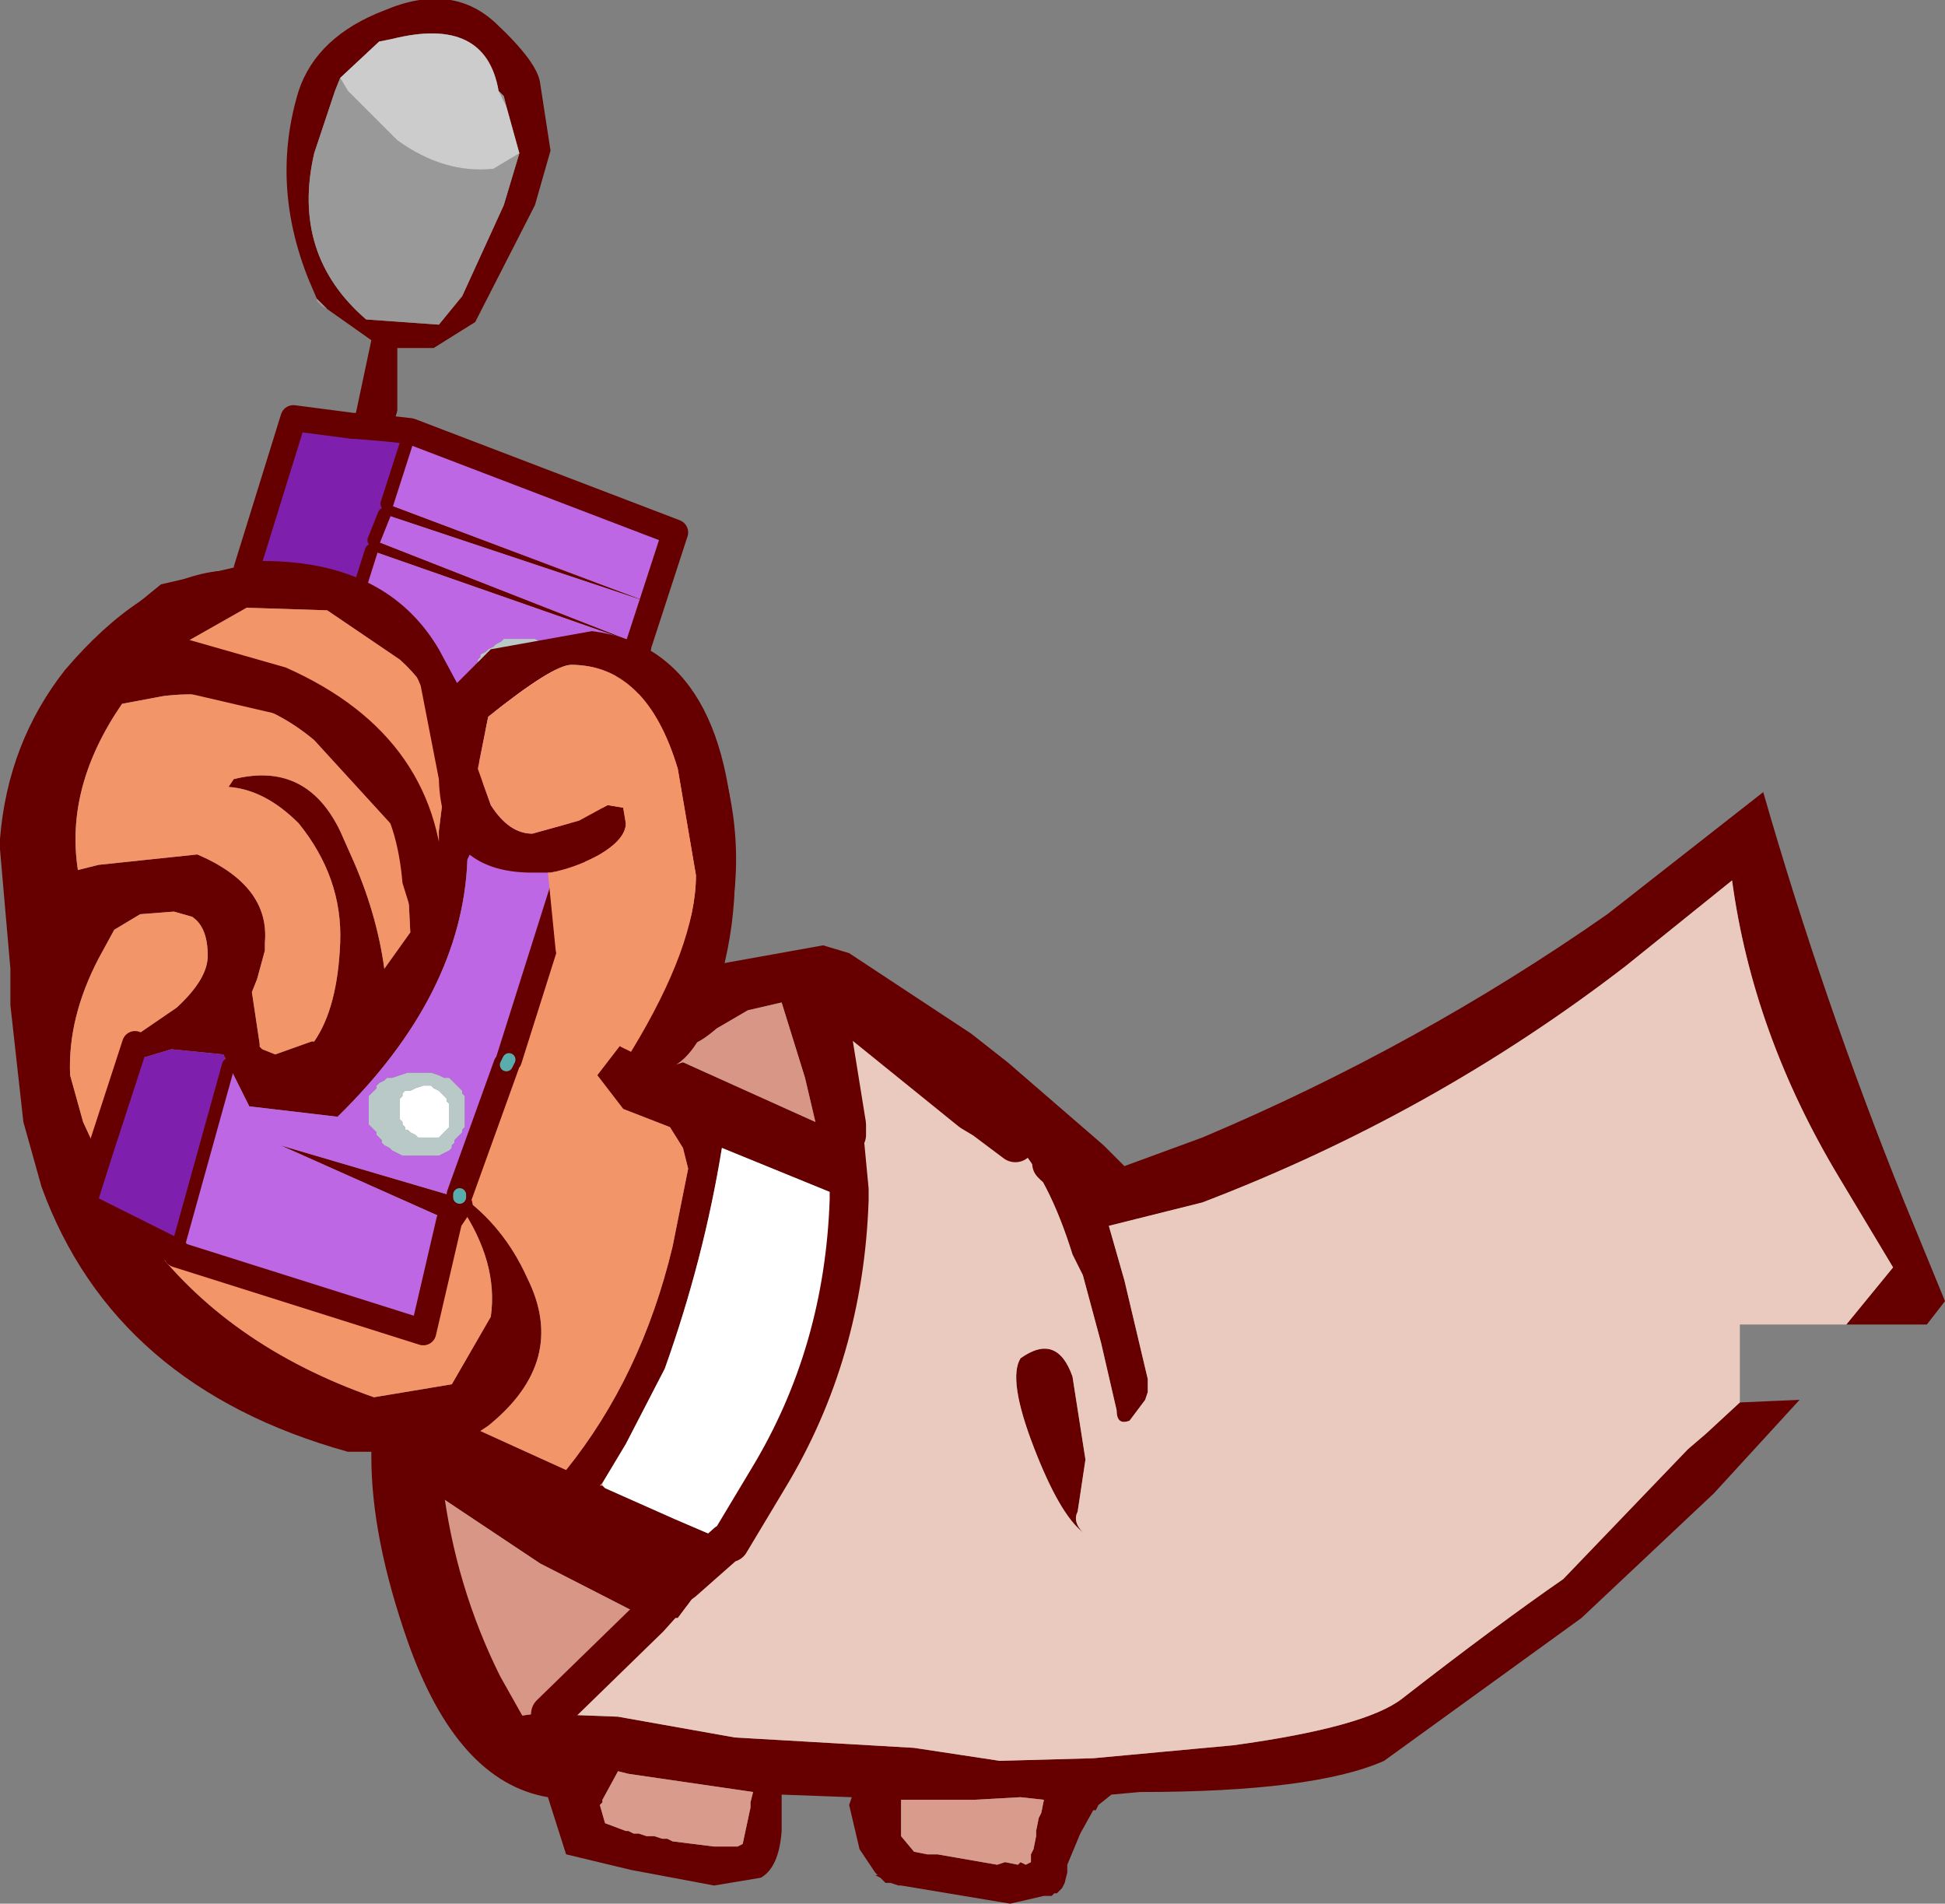 <?xml version="1.0" encoding="UTF-8" standalone="no"?>
<svg xmlns:xlink="http://www.w3.org/1999/xlink" height="36.65px" width="37.45px" xmlns="http://www.w3.org/2000/svg">
  <rect width="100%" height="100%" fill="#808080" stroke="none"/>
  <g transform="matrix(1.0, 0.0, 0.0, 1.0, 18.7, 21.8)">
    <path d="M-6.4 -9.15 L-6.35 -9.15 -6.2 -9.15 -5.55 -8.55 -5.15 -8.05 Q-4.25 -6.0 -4.65 -4.05 L-4.95 -3.2 -4.8 -3.25 -2.85 -3.6 -2.35 -3.45 0.0 -1.9 0.7 -1.35 2.55 0.25 2.95 0.65 4.45 0.1 Q8.6 -1.65 12.25 -4.2 L15.25 -6.55 Q16.4 -2.55 17.95 1.3 L18.75 3.25 18.4 3.7 16.85 3.7 17.75 2.6 17.15 1.6 16.7 0.85 Q15.05 -1.9 14.65 -4.85 L12.6 -3.2 Q8.9 -0.35 4.45 1.35 L2.65 1.8 2.95 2.85 3.4 4.75 3.4 4.9 3.4 5.0 3.35 5.15 3.05 5.55 Q2.8 5.65 2.8 5.35 L2.5 4.05 2.15 2.75 1.95 2.35 Q1.5 0.9 0.85 0.2 L0.35 -0.45 -0.4 -1.15 -2.35 -2.55 -3.0 -2.8 -3.2 -2.7 -2.9 -1.8 -2.55 0.0 -2.45 0.05 -2.4 0.05 -2.35 -0.1 -2.4 -0.15 Q-2.05 0.05 -2.05 0.55 L-2.15 1.1 -2.35 1.3 -2.35 1.1 -2.45 0.05 -2.35 1.1 -2.35 1.3 -4.8 0.3 Q-5.15 2.45 -5.9 4.55 L-6.65 6.0 -7.1 6.75 -7.15 6.8 -7.1 6.8 -7.05 6.85 -5.7 7.45 -4.65 7.9 -4.4 8.0 -4.5 8.1 -4.6 8.2 -5.35 8.95 -5.65 9.35 -6.2 9.35 -5.75 8.85 -5.7 8.75 -5.55 8.65 -4.7 7.9 -4.65 7.9 -4.7 7.9 -5.55 8.65 -5.7 8.75 -5.75 8.85 -6.2 9.35 -6.25 9.35 -8.3 8.3 -10.55 6.8 -10.7 6.7 -10.75 7.45 -10.3 8.9 Q-10.1 9.95 -9.4 11.0 L-9.1 11.45 -8.95 11.65 -8.9 11.7 -8.65 11.95 -8.7 12.15 -8.1 12.3 -8.1 12.2 -8.05 12.05 Q-8.85 11.8 -8.9 11.6 L-8.9 11.55 -8.8 11.25 -8.45 11.2 -8.1 11.2 -6.8 11.25 -4.55 11.65 -1.1 11.85 0.55 12.1 2.35 12.05 5.05 11.8 Q7.6 11.45 8.3 10.9 10.1 9.5 11.4 8.6 L13.8 6.1 14.15 5.8 14.8 5.2 15.95 5.15 14.3 6.95 11.75 9.35 7.95 12.1 Q6.6 12.7 3.25 12.7 L2.7 12.75 2.45 12.95 2.4 13.05 2.35 13.05 2.1 13.5 1.85 14.1 1.85 14.15 1.85 14.25 1.8 14.45 1.75 14.55 1.7 14.6 1.65 14.65 1.6 14.65 1.55 14.7 1.4 14.7 0.75 14.85 -1.35 14.5 -1.4 14.5 -1.55 14.45 -1.65 14.45 -1.75 14.35 -1.85 14.3 -1.8 14.3 -1.85 14.25 -2.15 13.8 -2.35 12.95 -2.3 12.8 -3.65 12.75 -3.65 12.85 -3.65 13.45 Q-3.7 14.15 -4.05 14.35 L-4.95 14.5 -6.55 14.2 -7.8 13.9 -8.15 12.8 Q-9.9 12.5 -10.85 9.8 -11.55 7.8 -11.55 6.25 L-11.55 6.15 -11.75 6.15 -11.85 6.15 -12.0 6.15 Q-16.5 4.9 -17.9 1.05 L-18.25 -0.2 -18.5 -2.45 -18.5 -3.15 -18.7 -5.45 -18.7 -5.65 Q-18.55 -7.5 -17.45 -8.9 -16.0 -10.6 -14.55 -10.8 L-13.95 -10.85 -13.45 -10.75 -12.0 -10.3 -11.9 -10.3 -11.85 -10.25 -11.8 -10.2 -11.4 -9.95 -11.35 -9.95 -11.3 -9.9 -10.55 -9.05 Q-8.8 -7.05 -9.7 -5.25 -9.8 -2.65 -12.2 -0.3 L-13.9 -0.5 -14.3 -1.3 -14.4 -1.5 -15.4 -1.6 -15.9 -1.45 -16.05 -1.5 -16.05 -1.7 -16.1 -1.7 -16.25 -1.75 -15.3 -2.4 Q-14.7 -2.95 -14.7 -3.4 -14.7 -3.95 -15.0 -4.15 L-15.35 -4.25 -16.0 -4.2 -16.5 -3.9 -16.8 -3.35 Q-17.4 -2.2 -17.35 -1.1 L-17.1 -0.2 -16.8 0.45 -17.1 1.4 -16.0 1.95 -15.9 2.0 -16.0 1.95 -15.95 1.9 -15.9 2.0 Q-14.35 4.1 -11.5 5.1 L-10.0 4.85 -9.25 3.55 Q-9.1 2.5 -9.85 1.4 L-10.05 1.7 -13.3 0.25 -9.9 1.25 -9.85 1.25 -9.85 1.2 Q-9.0 1.8 -8.55 2.8 -7.75 4.4 -9.3 5.65 L-9.45 5.75 -7.8 6.5 Q-6.35 4.7 -5.75 2.2 L-5.45 0.7 -5.55 0.3 -5.8 -0.1 -6.7 -0.45 -7.2 -1.1 -6.2 -2.4 -5.85 -3.0 Q-4.4 -5.95 -6.0 -8.35 L-6.3 -8.8 -6.4 -8.9 -6.4 -9.05 -6.4 -9.15 M-11.9 -13.6 L-11.55 -15.25 -12.4 -15.85 -12.6 -16.05 -12.75 -16.4 Q-13.5 -18.25 -12.95 -20.05 -12.6 -21.1 -11.3 -21.6 -10.0 -22.15 -9.15 -21.35 -8.35 -20.6 -8.3 -20.2 L-8.1 -18.9 -8.4 -17.85 -9.55 -15.6 -10.35 -15.1 -11.05 -15.1 -11.05 -13.9 Q-11.1 -13.65 -11.25 -13.55 L-11.85 -13.6 -11.95 -13.55 -11.9 -13.6 -11.85 -13.6 -11.9 -13.6 M1.6 0.65 L1.55 0.6 1.55 0.65 1.6 0.65 M0.95 4.35 Q1.65 3.85 1.95 4.7 L2.2 6.3 2.05 7.3 Q1.95 7.5 2.15 7.7 1.7 7.35 1.2 6.05 0.7 4.75 0.95 4.35 M1.35 13.1 L1.4 12.85 0.95 12.8 0.05 12.85 -1.35 12.85 -1.35 13.35 -1.35 13.55 -1.1 13.85 -0.85 13.9 -0.8 13.9 -0.65 13.9 0.5 14.1 0.65 14.05 0.9 14.1 0.95 14.05 1.05 14.1 1.15 14.05 1.15 13.9 1.2 13.8 1.25 13.55 1.25 13.45 1.3 13.2 1.35 13.1 M-2.5 -0.2 L-2.4 -0.15 -2.5 -0.2 M-8.95 -19.75 L-9.0 -19.95 -9.1 -20.05 Q-9.35 -21.5 -11.15 -21.05 L-11.4 -21.0 -12.15 -20.3 -12.25 -20.05 -12.65 -18.85 Q-13.1 -16.9 -11.65 -15.65 L-10.25 -15.55 -9.8 -16.1 -9.0 -17.85 -8.7 -18.85 -8.95 -19.75 M-11.3 -11.9 L-11.25 -12.1 -6.2 -10.2 -11.3 -11.9 M-11.55 -11.2 L-11.6 -11.35 -11.5 -11.4 -6.4 -9.4 -11.55 -11.2 M-15.4 -9.2 Q-13.85 -9.2 -12.65 -8.35 L-12.55 -8.3 -11.05 -6.25 -10.5 -5.2 -10.35 -4.9 -10.35 -5.1 -10.35 -5.2 -10.35 -5.45 -10.3 -5.55 -10.25 -5.6 -10.25 -5.8 -10.1 -7.0 Q-10.05 -8.25 -11.0 -9.1 L-12.4 -10.05 -13.95 -10.1 -15.45 -9.25 -15.55 -9.2 -15.4 -9.2 M-14.3 -6.65 L-14.2 -6.8 Q-12.8 -7.15 -12.15 -5.8 L-11.95 -5.35 Q-11.45 -4.25 -11.3 -3.15 L-10.8 -3.85 -10.85 -4.85 -10.8 -4.85 -11.05 -5.8 -12.65 -7.55 Q-13.9 -8.6 -15.55 -8.4 L-16.35 -8.25 Q-17.45 -6.65 -17.2 -5.05 L-16.8 -5.15 -14.9 -5.35 Q-13.5 -4.75 -13.6 -3.65 L-13.6 -3.5 -13.75 -2.95 -13.85 -2.7 -13.7 -1.7 -13.7 -1.65 -13.65 -1.6 -13.4 -1.5 -12.7 -1.75 -12.65 -1.75 Q-12.2 -2.4 -12.15 -3.65 -12.1 -4.9 -12.95 -5.95 -13.6 -6.6 -14.3 -6.65 M-5.6 -1.8 L-5.55 -1.8 -5.6 -1.8 M-5.35 -2.1 L-5.05 -2.25 -5.35 -2.15 -5.35 -2.1 M-5.55 -1.35 L-3.0 -0.2 -3.2 -1.05 -3.65 -2.5 -4.3 -2.35 -4.9 -2.0 Q-5.25 -1.7 -5.4 -1.7 L-5.7 -1.3 -5.55 -1.35 M-7.65 12.2 L-7.6 12.2 -7.55 12.25 -7.55 12.2 -7.4 12.2 -7.7 12.15 -7.65 12.2 M-6.6 12.35 L-6.8 12.3 -7.1 12.85 -7.1 12.9 -7.15 12.95 -7.05 13.3 -6.65 13.45 -6.6 13.45 -6.5 13.5 -6.4 13.5 -6.25 13.55 -6.2 13.55 -6.1 13.55 -5.95 13.6 -5.85 13.6 -5.75 13.65 -4.95 13.75 -4.9 13.75 -4.75 13.75 -4.5 13.75 -4.4 13.7 -4.25 13.0 -4.25 12.9 -4.2 12.7 -6.6 12.35" fill="#660000" fill-rule="evenodd" stroke="none"/>
    <path d="M16.85 3.7 L14.8 3.7 14.8 5.2 14.15 5.8 13.8 6.1 11.4 8.6 Q10.1 9.5 8.3 10.9 7.6 11.45 5.05 11.8 L2.35 12.05 0.55 12.1 -1.1 11.85 -4.55 11.65 -6.8 11.25 -8.1 11.2 -6.2 9.35 -5.65 9.35 -5.35 8.95 -4.6 8.2 -4.5 8.1 -4.4 8.0 -4.65 7.9 -3.9 6.65 Q-2.45 4.25 -2.35 1.3 L-2.15 1.1 -2.05 0.55 Q-2.05 0.05 -2.4 -0.15 L-2.65 -1.7 -3.2 -2.7 -2.35 -2.3 0.0 -0.4 0.25 -0.25 0.85 0.2 Q1.5 0.9 1.95 2.35 L2.15 2.75 2.5 4.05 2.8 5.35 Q2.8 5.65 3.05 5.55 L3.35 5.15 3.4 5.0 3.4 4.9 3.4 4.75 2.95 2.85 2.65 1.8 4.45 1.35 Q8.9 -0.35 12.6 -3.2 L14.65 -4.85 Q15.05 -1.9 16.7 0.85 L17.15 1.6 17.75 2.6 16.85 3.7 M1.55 0.6 L1.6 0.65 1.55 0.65 1.55 0.6 M0.95 4.35 Q0.7 4.75 1.2 6.05 1.7 7.35 2.15 7.7 1.95 7.5 2.05 7.3 L2.2 6.3 1.95 4.7 Q1.65 3.85 0.95 4.35 M-2.4 -0.15 L-2.35 -0.1 -2.4 0.05 -2.4 -0.15 M-8.95 11.65 L-8.9 11.6 Q-8.85 11.8 -8.05 12.05 L-8.1 12.2 -8.7 12.15 -8.65 11.95 -8.9 11.7 -8.95 11.65 M-7.6 12.2 L-7.65 12.2 -7.7 12.15 -7.4 12.2 -7.55 12.2 -7.6 12.2" fill="#eacabe" fill-rule="evenodd" stroke="none"/>
    <path d="M1.35 13.1 L1.3 13.2 1.25 13.45 1.25 13.55 1.2 13.8 1.15 13.9 1.15 14.05 1.05 14.1 0.95 14.05 0.9 14.1 0.65 14.05 0.5 14.1 -0.65 13.9 -0.8 13.9 -0.85 13.9 -1.1 13.85 -1.35 13.55 -1.35 13.35 -1.35 12.85 0.05 12.85 0.95 12.8 1.4 12.85 1.35 13.1 M-6.6 12.35 L-4.2 12.7 -4.25 12.9 -4.25 13.0 -4.4 13.7 -4.5 13.75 -4.75 13.75 -4.9 13.75 -4.95 13.75 -5.75 13.65 -5.85 13.6 -5.95 13.6 -6.1 13.55 -6.2 13.55 -6.25 13.55 -6.4 13.5 -6.5 13.5 -6.6 13.45 -6.65 13.45 -7.05 13.3 -7.15 12.95 -7.1 12.9 -7.1 12.85 -6.8 12.3 -6.6 12.35" fill="#d99b8c" fill-rule="evenodd" stroke="none"/>
    <path d="M-11.85 -10.25 L-11.9 -10.3 -11.85 -10.25" fill="#5aadad" fill-rule="evenodd" stroke="none"/>
    <path d="M-9.85 1.2 L-9.85 1.25 -9.9 1.25 -9.85 1.2" fill="#99cccc" fill-rule="evenodd" stroke="none"/>
    <path d="M-6.45 -9.15 L-6.4 -9.15 -6.4 -9.05 -6.4 -8.9 -6.3 -8.8 -6.0 -8.35 Q-4.4 -5.95 -5.85 -3.0 L-6.2 -2.4 -7.2 -1.1 -6.7 -0.45 -5.8 -0.1 -5.55 0.3 -5.45 0.7 -5.75 2.2 Q-6.35 4.7 -7.8 6.5 L-9.45 5.75 -9.3 5.65 Q-7.75 4.4 -8.55 2.8 -9.0 1.8 -9.85 1.2 L-8.95 -1.3 -8.9 -1.4 -6.45 -9.15 M-10.05 1.7 L-9.85 1.4 Q-9.1 2.5 -9.25 3.55 L-10.0 4.85 -11.5 5.1 Q-14.35 4.1 -15.9 2.0 L-15.3 2.3 -15.3 2.35 -10.55 3.85 -10.05 1.7 M-16.8 0.45 L-17.1 -0.2 -17.35 -1.1 Q-17.4 -2.2 -16.8 -3.35 L-16.5 -3.9 -16.0 -4.2 -15.35 -4.25 -15.0 -4.15 Q-14.7 -3.95 -14.7 -3.4 -14.7 -2.95 -15.3 -2.4 L-16.25 -1.75 -16.1 -1.7 -16.8 0.45 M-7.1 6.75 L-7.1 6.8 -7.15 6.8 -7.1 6.75 M-14.3 -6.65 Q-13.6 -6.6 -12.95 -5.95 -12.1 -4.9 -12.15 -3.65 -12.2 -2.4 -12.65 -1.75 L-12.7 -1.75 -13.4 -1.5 -13.65 -1.6 -13.7 -1.65 -13.7 -1.7 -13.85 -2.7 -13.75 -2.95 -13.6 -3.5 -13.6 -3.65 Q-13.5 -4.75 -14.9 -5.35 L-16.8 -5.15 -17.2 -5.05 Q-17.45 -6.65 -16.35 -8.25 L-15.55 -8.4 Q-13.9 -8.6 -12.65 -7.55 L-11.05 -5.8 -10.8 -4.85 -10.85 -4.85 -10.8 -3.85 -11.3 -3.15 Q-11.45 -4.25 -11.95 -5.35 L-12.15 -5.8 Q-12.8 -7.15 -14.2 -6.8 L-14.3 -6.65 M-15.45 -9.25 L-13.95 -10.1 -12.4 -10.05 -11.0 -9.1 Q-10.05 -8.25 -10.1 -7.0 L-10.25 -5.8 -10.25 -5.6 -10.3 -5.55 -10.35 -5.45 -10.35 -5.2 -10.35 -5.1 -10.35 -4.9 -10.5 -5.2 -11.05 -6.25 -12.55 -8.3 -12.65 -8.35 Q-13.85 -9.2 -15.4 -9.2 L-15.45 -9.25" fill="#f29669" fill-rule="evenodd" stroke="none"/>
    <path d="M-3.2 -2.7 L-2.65 -1.7 -2.4 -0.15 -2.5 -0.2 -2.45 0.05 -2.5 -0.2 -2.4 -0.15 -2.4 0.05 -2.45 0.05 -2.55 0.0 -2.9 -1.8 -3.2 -2.7 M-6.2 9.35 L-8.1 11.2 -8.45 11.2 -8.8 11.25 -8.9 11.55 -8.9 11.6 -8.95 11.65 -9.1 11.45 -8.95 11.45 -9.4 10.65 Q-10.3 8.85 -10.55 6.8 L-8.3 8.3 -6.25 9.35 -6.2 9.35 M-5.6 -1.8 L-5.55 -1.8 -5.6 -1.8 M-5.55 -1.35 L-5.7 -1.3 -5.4 -1.7 Q-5.25 -1.7 -4.9 -2.0 L-4.3 -2.35 -3.65 -2.5 -3.2 -1.05 -3.0 -0.2 -5.55 -1.35 M-5.35 -2.1 L-5.35 -2.15 -5.05 -2.25 -5.35 -2.1" fill="#d79686" fill-rule="evenodd" stroke="none"/>
    <path d="M-2.35 1.3 Q-2.45 4.25 -3.9 6.65 L-4.65 7.9 -5.7 7.45 -7.05 6.85 -7.1 6.8 -7.1 6.75 -6.65 6.0 -5.9 4.55 Q-5.15 2.45 -4.8 0.3 L-2.35 1.3 M-10.7 -0.85 L-10.55 -0.9 -10.5 -0.9 -10.4 -0.9 -10.35 -0.85 -10.25 -0.8 -10.1 -0.65 -10.1 -0.6 -10.05 -0.55 -10.05 -0.1 -10.1 -0.05 -10.25 0.1 -10.4 0.1 -10.55 0.1 -10.65 0.1 -10.7 0.05 -10.8 0.0 -10.85 -0.05 -10.9 -0.05 -10.9 -0.1 -10.95 -0.15 -10.95 -0.2 -11.0 -0.25 -11.0 -0.65 -10.95 -0.7 -10.95 -0.75 -10.9 -0.8 -10.8 -0.8 -10.7 -0.85 M-8.1 -8.95 L-8.0 -8.9 -7.95 -8.85 -7.95 -8.8 -7.9 -8.8 -7.9 -8.75 -7.85 -8.7 -7.8 -8.65 -7.8 -7.9 -7.85 -7.85 -7.9 -7.8 -7.95 -7.75 -8.05 -7.7 -8.15 -7.65 -8.6 -7.65 -8.7 -7.7 -8.8 -7.75 -8.85 -7.8 -8.9 -7.85 -8.95 -7.9 -9.05 -7.95 -9.2 -8.1 -9.2 -8.6 -9.15 -8.65 -9.15 -8.7 -9.05 -8.75 -9.0 -8.8 -8.9 -8.8 -8.85 -8.85 -8.85 -8.9 -8.75 -8.95 -8.7 -9.0 -8.55 -9.0 -8.25 -9.0 -8.15 -9.0 -8.1 -8.95" fill="#ffffff" fill-rule="evenodd" stroke="none"/>
    <path d="M-11.45 -0.9 L-11.4 -0.95 -11.3 -1.0 -11.25 -1.05 -11.15 -1.05 -11.0 -1.1 -10.85 -1.15 -10.4 -1.15 -10.25 -1.1 -10.15 -1.05 -10.05 -1.05 -10.0 -1.0 -9.8 -0.8 -9.8 -0.75 -9.75 -0.7 -9.75 -0.1 -9.8 -0.05 -9.8 0.0 -9.95 0.15 -9.95 0.2 -10.0 0.25 -10.0 0.3 -10.05 0.35 -10.15 0.4 -10.25 0.45 -10.4 0.45 -10.85 0.45 -10.95 0.45 -11.05 0.4 -11.15 0.35 -11.2 0.3 -11.3 0.25 -11.35 0.2 -11.35 0.15 -11.4 0.1 -11.45 0.05 -11.45 0.0 -11.5 -0.05 -11.55 -0.1 -11.6 -0.15 -11.6 -0.7 -11.55 -0.75 -11.45 -0.85 -11.45 -0.9 M-10.7 -0.85 L-10.8 -0.8 -10.9 -0.8 -10.95 -0.75 -10.95 -0.7 -11.0 -0.65 -11.0 -0.25 -10.95 -0.2 -10.95 -0.15 -10.9 -0.1 -10.9 -0.05 -10.85 -0.05 -10.8 0.0 -10.7 0.05 -10.65 0.1 -10.55 0.1 -10.4 0.1 -10.25 0.1 -10.1 -0.05 -10.05 -0.1 -10.05 -0.55 -10.1 -0.6 -10.1 -0.65 -10.25 -0.8 -10.35 -0.85 -10.4 -0.9 -10.5 -0.9 -10.55 -0.9 -10.7 -0.85 M-9.05 -9.45 L-9.0 -9.5 -8.85 -9.5 -8.55 -9.5 -8.4 -9.5 -8.3 -9.45 -8.05 -9.4 -7.95 -9.4 -7.9 -9.35 -7.85 -9.35 -7.8 -9.3 -7.7 -9.25 -7.65 -9.2 -7.6 -9.15 -7.55 -9.1 -7.55 -8.9 -7.5 -8.85 -7.5 -8.75 -7.45 -8.7 -7.45 -7.85 -7.5 -7.8 -7.5 -7.75 -7.55 -7.7 -7.55 -7.65 -7.6 -7.6 -7.75 -7.45 -7.85 -7.4 -7.95 -7.4 -7.95 -7.35 -8.0 -7.35 -8.05 -7.3 -8.1 -7.25 -8.2 -7.2 -8.3 -7.15 -8.65 -7.15 -8.75 -7.2 -8.85 -7.25 -8.9 -7.3 -8.95 -7.3 -9.05 -7.4 -9.15 -7.45 -9.2 -7.5 -9.3 -7.55 -9.3 -7.6 -9.35 -7.65 -9.35 -7.7 -9.45 -7.75 -9.45 -7.8 -9.5 -7.85 -9.5 -7.9 -9.55 -7.95 -9.55 -8.0 -9.6 -8.05 -9.65 -8.1 -9.65 -8.25 -9.7 -8.3 -9.7 -8.8 -9.65 -8.8 -9.65 -8.85 -9.6 -8.9 -9.6 -8.95 -9.55 -9.0 -9.5 -9.05 -9.5 -9.1 -9.45 -9.15 -9.45 -9.2 -9.35 -9.25 -9.3 -9.3 -9.2 -9.35 -9.15 -9.4 -9.05 -9.45 M-8.1 -8.95 L-8.15 -9.0 -8.25 -9.0 -8.55 -9.0 -8.7 -9.0 -8.75 -8.95 -8.85 -8.9 -8.85 -8.85 -8.9 -8.8 -9.0 -8.8 -9.05 -8.75 -9.15 -8.7 -9.15 -8.65 -9.2 -8.6 -9.2 -8.1 -9.05 -7.95 -8.95 -7.9 -8.9 -7.85 -8.85 -7.8 -8.8 -7.75 -8.7 -7.7 -8.6 -7.65 -8.15 -7.65 -8.05 -7.7 -7.95 -7.75 -7.9 -7.8 -7.85 -7.85 -7.8 -7.9 -7.8 -8.65 -7.85 -8.7 -7.9 -8.75 -7.9 -8.8 -7.95 -8.8 -7.95 -8.85 -8.0 -8.9 -8.1 -8.95" fill="#c6dbd8" fill-opacity="0.8" fill-rule="evenodd" stroke="none"/>
    <path d="M-12.4 -15.85 L-12.5 -15.9 -12.55 -15.95 -12.6 -16.0 -12.6 -16.05 -12.4 -15.85 M-8.95 -19.75 L-9.1 -20.05 -9.0 -19.95 -8.95 -19.75 M-12.15 -20.3 L-12.0 -20.05 -11.05 -19.1 Q-10.15 -18.45 -9.2 -18.55 L-8.7 -18.85 -9.0 -17.85 -9.8 -16.1 -10.25 -15.55 -11.65 -15.65 Q-13.1 -16.9 -12.65 -18.85 L-12.25 -20.05 -12.15 -20.3" fill="#999999" fill-rule="evenodd" stroke="none"/>
    <path d="M-9.1 -20.05 L-8.95 -19.75 -8.7 -18.85 -9.2 -18.55 Q-10.15 -18.45 -11.05 -19.1 L-12.0 -20.05 -12.15 -20.3 -11.4 -21.0 -11.15 -21.05 Q-9.35 -21.5 -9.1 -20.05" fill="#cccccc" fill-rule="evenodd" stroke="none"/>
    <path d="M-10.8 -13.5 L-5.7 -11.55 -6.4 -9.4 -6.45 -9.15 -8.9 -1.4 -8.95 -1.3 -9.85 1.2 -9.9 1.25 -13.3 0.25 -10.05 1.7 -10.55 3.85 -15.3 2.35 -15.3 2.3 -14.3 -1.3 -13.9 -0.5 -12.2 -0.3 Q-9.8 -2.65 -9.7 -5.25 -8.8 -7.05 -10.55 -9.05 L-11.3 -9.9 -11.35 -9.95 -11.4 -9.95 -11.8 -10.2 -11.85 -10.25 -11.55 -11.2 -6.4 -9.4 -11.5 -11.4 -11.3 -11.9 -6.2 -10.2 -11.25 -12.1 -10.8 -13.5 M-11.45 -0.9 L-11.45 -0.85 -11.55 -0.75 -11.6 -0.7 -11.6 -0.15 -11.55 -0.1 -11.5 -0.05 -11.45 0.0 -11.45 0.05 -11.4 0.1 -11.35 0.15 -11.35 0.2 -11.3 0.25 -11.2 0.3 -11.15 0.35 -11.05 0.4 -10.95 0.45 -10.85 0.45 -10.4 0.45 -10.25 0.45 -10.15 0.4 -10.05 0.35 -10.0 0.3 -10.0 0.25 -9.95 0.2 -9.95 0.15 -9.8 0.0 -9.8 -0.05 -9.75 -0.1 -9.75 -0.7 -9.8 -0.75 -9.8 -0.8 -10.0 -1.0 -10.05 -1.05 -10.15 -1.05 -10.25 -1.1 -10.4 -1.15 -10.85 -1.15 -11.0 -1.1 -11.15 -1.05 -11.25 -1.05 -11.3 -1.0 -11.4 -0.95 -11.45 -0.9 M-9.05 -9.45 L-9.15 -9.4 -9.2 -9.35 -9.3 -9.3 -9.35 -9.25 -9.45 -9.2 -9.45 -9.15 -9.5 -9.1 -9.5 -9.05 -9.55 -9.0 -9.6 -8.95 -9.6 -8.9 -9.65 -8.85 -9.65 -8.8 -9.7 -8.8 -9.7 -8.3 -9.65 -8.25 -9.65 -8.1 -9.6 -8.05 -9.55 -8.0 -9.55 -7.95 -9.5 -7.9 -9.5 -7.85 -9.45 -7.8 -9.45 -7.75 -9.35 -7.7 -9.35 -7.65 -9.3 -7.6 -9.3 -7.55 -9.2 -7.5 -9.15 -7.45 -9.05 -7.4 -8.95 -7.3 -8.9 -7.3 -8.85 -7.25 -8.75 -7.2 -8.65 -7.15 -8.3 -7.15 -8.2 -7.2 -8.1 -7.25 -8.05 -7.3 -8.0 -7.35 -7.95 -7.35 -7.95 -7.4 -7.85 -7.4 -7.75 -7.45 -7.6 -7.6 -7.55 -7.65 -7.55 -7.7 -7.5 -7.75 -7.5 -7.8 -7.45 -7.85 -7.45 -8.7 -7.5 -8.75 -7.5 -8.85 -7.55 -8.9 -7.55 -9.1 -7.6 -9.15 -7.65 -9.2 -7.7 -9.25 -7.8 -9.3 -7.85 -9.35 -7.9 -9.35 -7.95 -9.4 -8.05 -9.4 -8.3 -9.45 -8.4 -9.5 -8.55 -9.5 -8.85 -9.5 -9.0 -9.5 -9.05 -9.45" fill="#be67e4" fill-rule="evenodd" stroke="none"/>
    <path d="M-13.95 -10.85 L-13.05 -13.75 -11.9 -13.6 -11.95 -13.55 -11.85 -13.6 -11.25 -13.55 -10.8 -13.5 -11.25 -12.1 -11.3 -11.9 -11.5 -11.4 -11.6 -11.35 -11.55 -11.2 -11.85 -10.25 -11.9 -10.3 -12.0 -10.3 -13.45 -10.75 -13.95 -10.85 M-16.0 1.95 L-17.1 1.4 -16.8 0.45 -16.1 -1.7 -16.05 -1.7 -16.05 -1.5 -15.9 -1.45 -15.4 -1.6 -14.4 -1.5 -14.3 -1.3 -15.3 2.3 -15.9 2.0 -15.95 1.9 -16.0 1.95" fill="#7f1fad" fill-rule="evenodd" stroke="none"/>
    <path d="M0.85 0.2 L0.25 -0.25 0.0 -0.4 -2.35 -2.3 -3.2 -2.7 -2.65 -1.7 -2.4 -0.15 -2.4 0.05 M-2.35 1.3 Q-2.45 4.25 -3.9 6.65 L-4.65 7.9 -4.7 7.9 -5.55 8.65 -5.7 8.75 -5.75 8.85 -6.2 9.35 -8.1 11.2 M1.6 0.65 L1.55 0.6 M-2.45 0.05 L-2.5 -0.2 M-2.45 0.05 L-2.35 1.1 -2.35 1.3 M-10.55 6.8 Q-10.3 8.85 -9.4 10.65 L-8.95 11.45 M-8.95 11.65 L-8.9 11.6 M-10.7 6.7 L-10.55 6.8 M-8.7 12.15 L-8.1 12.2 M-7.6 12.2 L-7.65 12.2 M-7.6 12.2 L-7.55 12.2" fill="none" stroke="#660000" stroke-linecap="round" stroke-linejoin="round" stroke-width="0.75"/>
    <path d="M-13.95 -10.85 L-13.05 -13.75 -11.9 -13.6 -11.85 -13.6 -11.25 -13.55 -10.8 -13.5 -5.7 -11.55 -6.4 -9.4 -6.45 -9.15 -8.9 -1.4 M-10.05 1.7 L-9.85 1.4 M-15.9 2.0 L-16.0 1.95 -17.1 1.4 -16.8 0.45 -16.1 -1.7 M-9.85 1.2 L-8.95 -1.3 M-15.9 2.0 L-15.3 2.3 -15.3 2.35 -10.55 3.85 -10.05 1.7" fill="none" stroke="#660000" stroke-linecap="round" stroke-linejoin="round" stroke-width="0.5"/>
    <path d="M-11.25 -12.1 L-10.8 -13.5 M-11.5 -11.4 L-11.3 -11.9 M-11.85 -10.25 L-11.55 -11.2 M-15.3 2.3 L-14.3 -1.3" fill="none" stroke="#660000" stroke-linecap="round" stroke-linejoin="round" stroke-width="0.25"/>
    <path d="M-9.85 1.2 L-9.85 1.25 M-8.95 -1.3 L-8.9 -1.4" fill="none" stroke="#5aadad" stroke-linecap="round" stroke-linejoin="round" stroke-width="0.25"/>
    <path d="M-8.15 -5.0 L-8.45 -5.0 Q-10.2 -5.0 -10.25 -6.8 L-10.6 -8.6 Q-11.25 -10.25 -13.6 -10.25 L-15.2 -9.9 -15.65 -9.65 -13.2 -8.95 Q-10.15 -7.6 -10.15 -4.55 -10.15 -3.55 -10.5 -3.35 L-10.95 -4.8 Q-11.05 -5.95 -11.5 -6.55 -12.4 -7.7 -13.35 -8.05 L-15.5 -8.55 Q-16.3 -8.75 -16.3 -9.1 L-16.1 -9.55 Q-16.3 -9.55 -16.35 -9.65 L-16.4 -9.9 -15.6 -10.55 -13.65 -11.0 Q-11.25 -11.0 -10.25 -9.3 L-9.9 -8.65 -9.25 -9.3 -7.3 -9.65 Q-4.55 -9.3 -4.55 -4.95 -4.55 -4.0 -4.8 -3.05 -5.05 -1.9 -5.5 -1.45 -5.8 -1.15 -6.2 -1.15 L-6.5 -1.25 -6.55 -1.55 Q-5.3 -3.6 -5.3 -4.95 L-5.65 -7.0 Q-6.25 -9.0 -7.7 -9.0 -8.05 -9.0 -9.3 -8.0 L-9.5 -7.0 -9.25 -6.3 Q-8.9 -5.75 -8.45 -5.75 L-7.55 -6.0 -7.0 -6.3 -6.7 -6.25 -6.65 -5.95 Q-6.65 -5.65 -7.15 -5.35 -7.6 -5.1 -8.1 -5.0 L-8.15 -5.0" fill="#660000" fill-rule="evenodd" stroke="none"/>
    <path d="M-8.15 -5.0 L-8.1 -5.0 Q-7.6 -5.1 -7.15 -5.35 -6.65 -5.65 -6.65 -5.95 L-6.7 -6.25 -7.0 -6.3 -7.55 -6.0 -8.45 -5.75 Q-8.9 -5.75 -9.25 -6.3 L-9.5 -7.0 -9.3 -8.0 Q-8.05 -9.0 -7.7 -9.0 -6.25 -9.0 -5.65 -7.0 L-5.3 -4.95 Q-5.3 -3.6 -6.55 -1.55 L-6.65 -1.6 Q-7.0 -1.75 -7.4 -2.25 L-7.5 -2.35 -7.6 -2.55 -7.8 -2.85 -7.95 -3.25 -8.0 -3.5 -8.15 -5.0" fill="#f29669" fill-rule="evenodd" stroke="none"/>
  </g>
</svg>
